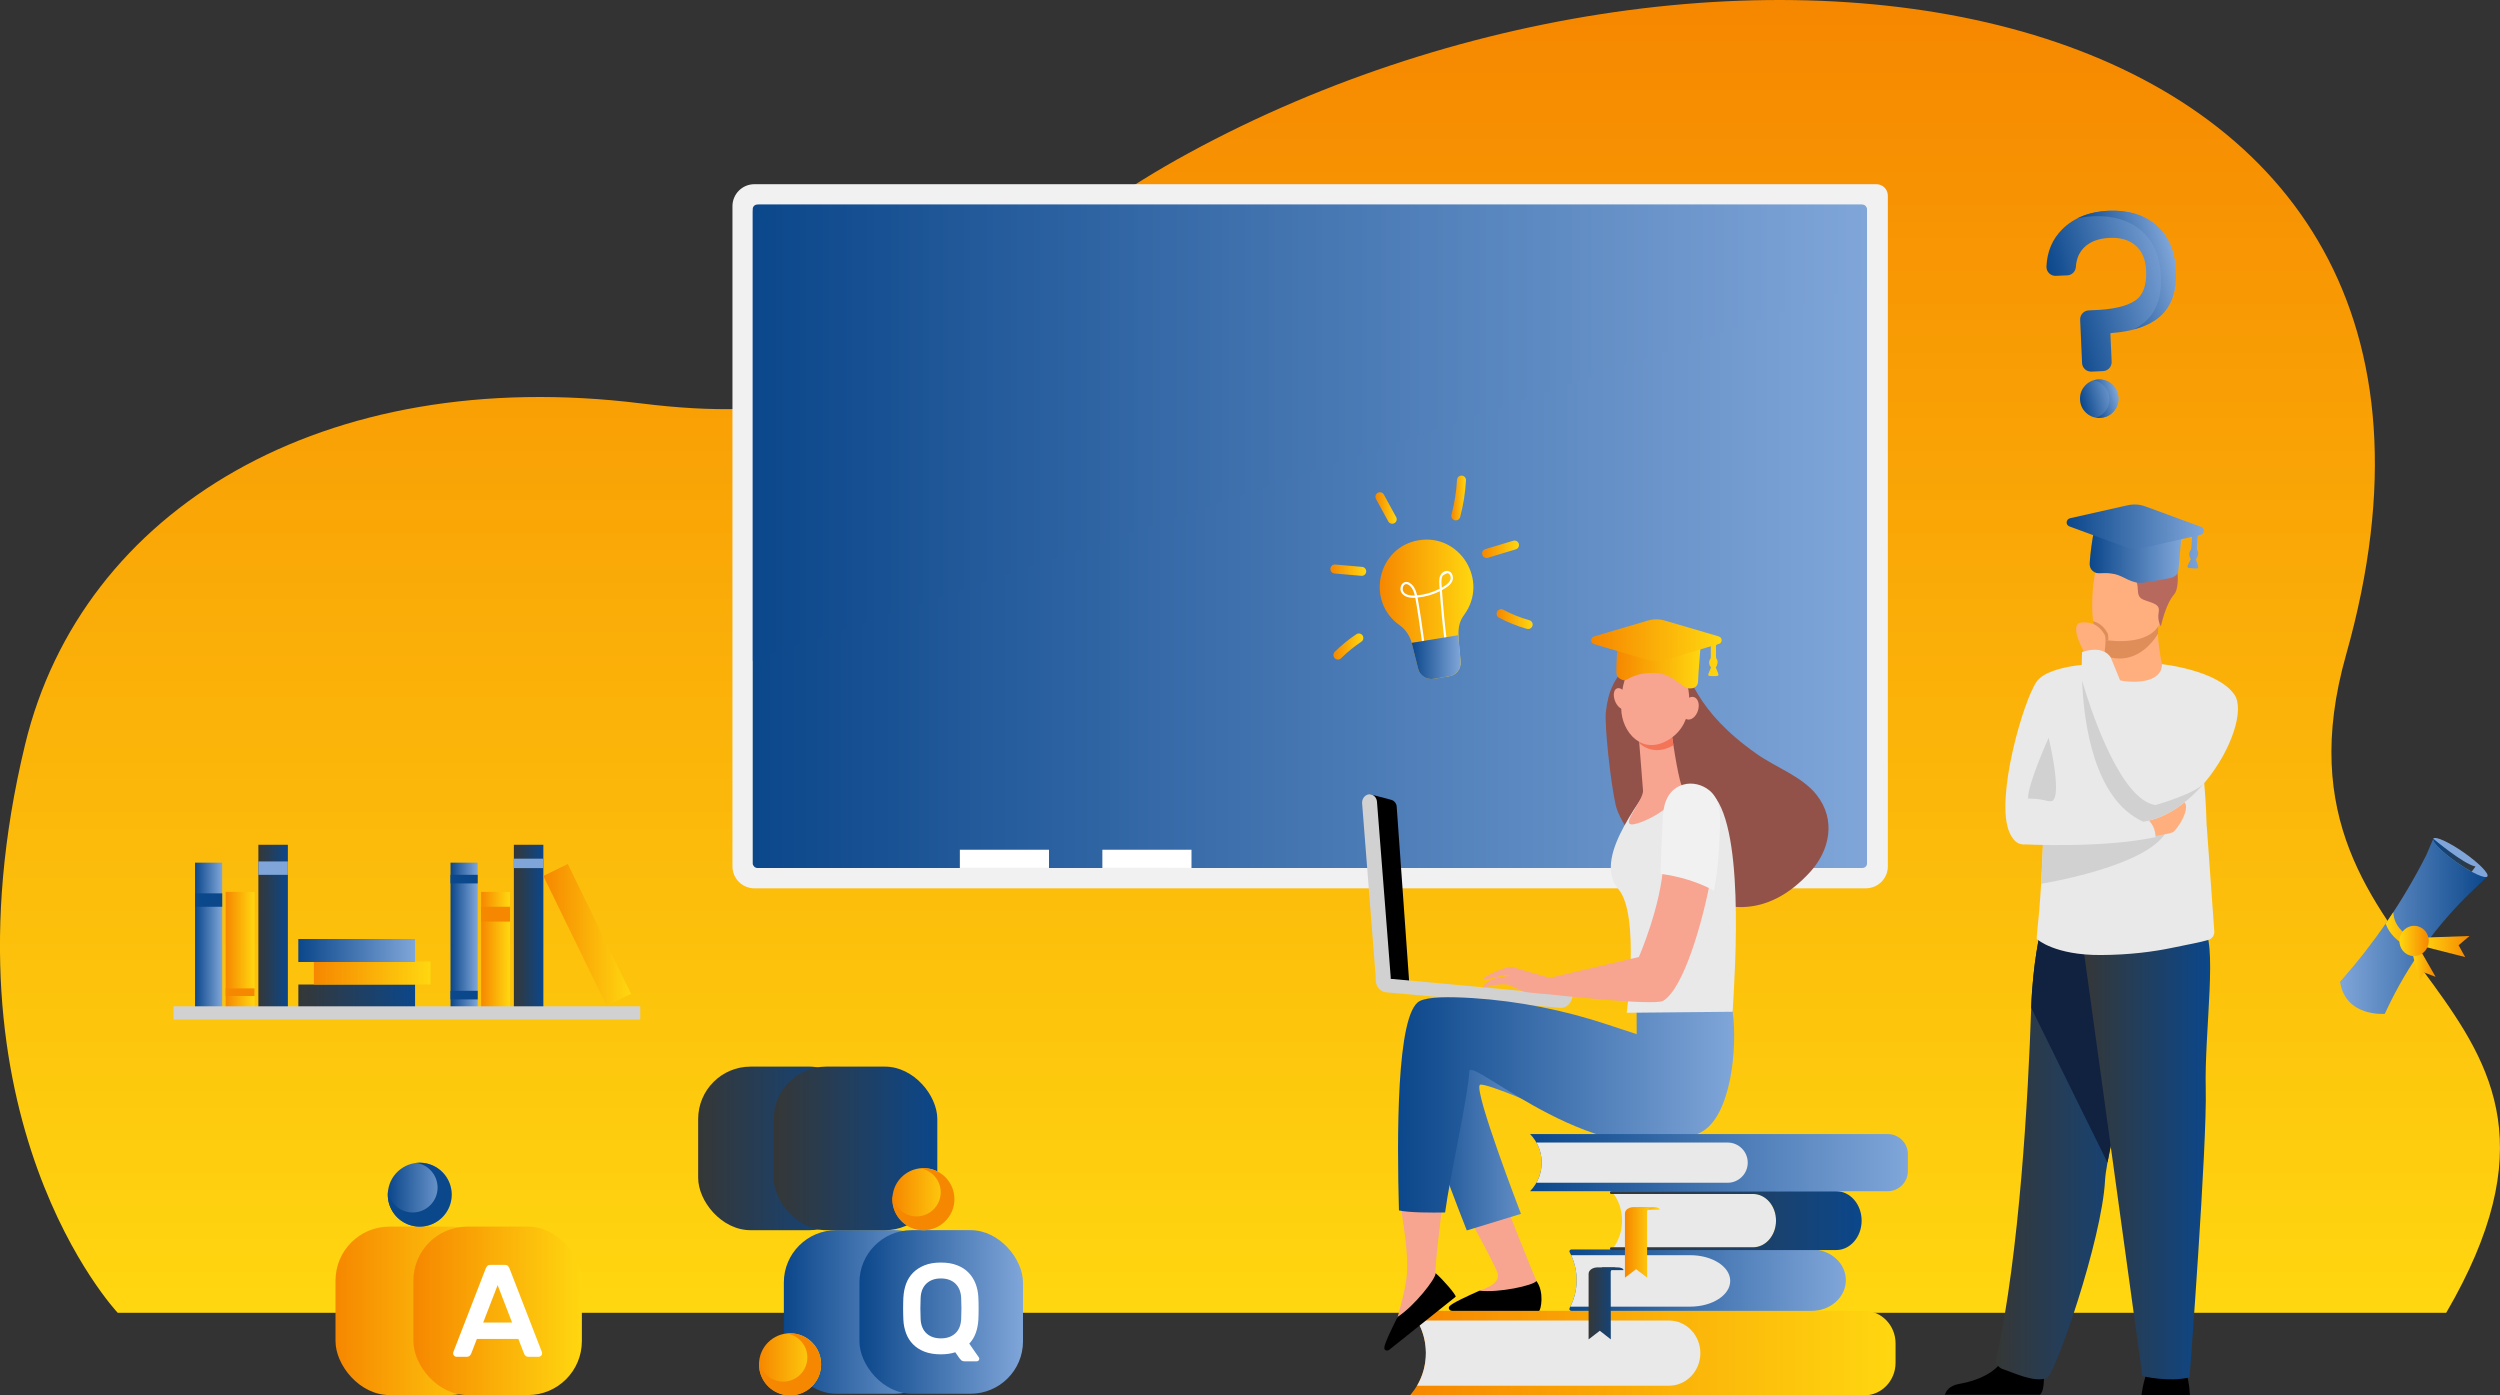 <?xml version="1.0" encoding="UTF-8"?> <svg xmlns="http://www.w3.org/2000/svg" xmlns:xlink="http://www.w3.org/1999/xlink" viewBox="0 0 761 424.75"><rect x="0" y="0" width="761" height="424.75" fill="#333333" stroke="none"/><defs><style>.cls-1{fill:url(#New_Gradient_Swatch_copy);}.cls-2{fill:url(#New_Gradient_Swatch-11);}.cls-3{fill:url(#New_Gradient_Swatch-10);}.cls-4{fill:url(#New_Gradient_Swatch);}.cls-5{fill:url(#linear-gradient);}.cls-6{fill:#f7a491;}.cls-7{fill:#f47458;}.cls-8{fill:#f68700;}.cls-9{fill:#e9e9e9;}.cls-10{fill:#ffaf7d;}.cls-11{fill:#fff;}.cls-12{fill:#f1f1f1;}.cls-13{fill:#80a6d9;}.cls-14{fill:#b8695e;}.cls-15{fill:#925249;}.cls-16{fill:#d1d1d1;}.cls-17{fill:#df8e5a;}.cls-18{fill:#112140;}.cls-19{fill:#0b478b;}.cls-20,.cls-21{mix-blend-mode:multiply;}.cls-22{fill:url(#New_Gradient_Swatch_copy_3);}.cls-23{fill:url(#New_Gradient_Swatch_copy-7);}.cls-24{fill:url(#New_Gradient_Swatch_copy-3);}.cls-25{fill:url(#New_Gradient_Swatch_copy-6);}.cls-26{fill:url(#New_Gradient_Swatch_copy-5);}.cls-27{fill:url(#New_Gradient_Swatch_copy-4);}.cls-28{fill:url(#New_Gradient_Swatch_copy-8);}.cls-29{fill:url(#New_Gradient_Swatch_copy-9);}.cls-30{fill:url(#New_Gradient_Swatch-5);}.cls-31{fill:url(#New_Gradient_Swatch-4);}.cls-32{fill:url(#New_Gradient_Swatch-7);}.cls-33{fill:url(#New_Gradient_Swatch-6);}.cls-34{fill:url(#New_Gradient_Swatch-8);}.cls-35{fill:url(#New_Gradient_Swatch-9);}.cls-36{fill:url(#New_Gradient_Swatch-3);}.cls-37{fill:url(#New_Gradient_Swatch-2);}.cls-38{fill:url(#New_Gradient_Swatch_copy_3-16);}.cls-39{fill:url(#New_Gradient_Swatch_copy_3-17);}.cls-40{fill:url(#New_Gradient_Swatch_copy_3-11);}.cls-41{fill:url(#New_Gradient_Swatch_copy_3-10);}.cls-42{fill:url(#New_Gradient_Swatch_copy_3-23);}.cls-43{fill:url(#New_Gradient_Swatch_copy_3-22);}.cls-44{fill:url(#New_Gradient_Swatch_copy_3-19);}.cls-45{fill:url(#New_Gradient_Swatch_copy_3-18);}.cls-46{fill:url(#New_Gradient_Swatch_copy_3-12);}.cls-47{fill:url(#New_Gradient_Swatch_copy_3-13);}.cls-48{fill:url(#New_Gradient_Swatch_copy_3-15);}.cls-49{fill:url(#New_Gradient_Swatch_copy_3-14);}.cls-50{fill:url(#New_Gradient_Swatch_copy_3-24);}.cls-51{fill:url(#New_Gradient_Swatch_copy_3-20);}.cls-52{fill:url(#New_Gradient_Swatch_copy_3-21);}.cls-53{fill:url(#New_Gradient_Swatch_copy-20);}.cls-54{fill:url(#New_Gradient_Swatch_copy-14);}.cls-55{fill:url(#New_Gradient_Swatch_copy-19);}.cls-56{fill:url(#New_Gradient_Swatch_copy-10);}.cls-57{fill:url(#New_Gradient_Swatch_copy-13);}.cls-58{fill:url(#New_Gradient_Swatch_copy-15);}.cls-59{fill:url(#New_Gradient_Swatch_copy-16);}.cls-60{fill:url(#New_Gradient_Swatch_copy-11);}.cls-61{fill:url(#New_Gradient_Swatch_copy-12);}.cls-62{fill:url(#New_Gradient_Swatch_copy-17);}.cls-63{fill:url(#New_Gradient_Swatch_copy-18);}.cls-21{fill:url(#New_Gradient_Swatch_copy-2);opacity:.5;}.cls-64{isolation:isolate;}.cls-65{fill:url(#New_Gradient_Swatch_copy_3-4);}.cls-66{fill:url(#New_Gradient_Swatch_copy_3-3);}.cls-67{fill:url(#New_Gradient_Swatch_copy_3-2);}.cls-68{fill:url(#New_Gradient_Swatch_copy_3-7);}.cls-69{fill:url(#New_Gradient_Swatch_copy_3-8);}.cls-70{fill:url(#New_Gradient_Swatch_copy_3-9);}.cls-71{fill:url(#New_Gradient_Swatch_copy_3-6);}.cls-72{fill:url(#New_Gradient_Swatch_copy_3-5);}</style><linearGradient id="linear-gradient" x1="380.5" y1="399.61" x2="380.5" y2="0" gradientUnits="userSpaceOnUse"><stop offset="0" stop-color="#ffd710"></stop><stop offset="1" stop-color="#f68700"></stop></linearGradient><linearGradient id="New_Gradient_Swatch" x1="607.64" y1="349.8" x2="656.13" y2="349.8" gradientUnits="userSpaceOnUse"><stop offset="0" stop-color="#353736"></stop><stop offset="1" stop-color="#0b478b"></stop></linearGradient><linearGradient id="New_Gradient_Swatch-2" x1="633.78" y1="350.68" x2="672.77" y2="350.68" xlink:href="#New_Gradient_Swatch"></linearGradient><linearGradient id="New_Gradient_Swatch_copy" x1="229.13" y1="163.24" x2="568.32" y2="163.24" gradientUnits="userSpaceOnUse"><stop offset="0" stop-color="#0b478b"></stop><stop offset="1" stop-color="#80a6d9"></stop></linearGradient><linearGradient id="New_Gradient_Swatch_copy-2" y1="131.71" y2="131.71" xlink:href="#New_Gradient_Swatch_copy"></linearGradient><linearGradient id="New_Gradient_Swatch_copy_3" x1="429.22" y1="411.88" x2="577.01" y2="411.88" gradientUnits="userSpaceOnUse"><stop offset="0" stop-color="#f68700"></stop><stop offset="1" stop-color="#ffd710"></stop></linearGradient><linearGradient id="New_Gradient_Swatch_copy-3" x1="477.7" y1="389.68" x2="561.87" y2="389.68" xlink:href="#New_Gradient_Swatch_copy"></linearGradient><linearGradient id="New_Gradient_Swatch-3" x1="487.61" y1="386.2" x2="494.17" y2="386.2" xlink:href="#New_Gradient_Swatch"></linearGradient><linearGradient id="New_Gradient_Swatch-4" x1="483.57" y1="396.75" x2="492.39" y2="396.75" xlink:href="#New_Gradient_Swatch"></linearGradient><linearGradient id="New_Gradient_Swatch-5" x1="490.06" y1="371.56" x2="566.67" y2="371.56" xlink:href="#New_Gradient_Swatch"></linearGradient><linearGradient id="New_Gradient_Swatch_copy_3-2" x1="498.66" y1="367.84" x2="505.22" y2="367.84" xlink:href="#New_Gradient_Swatch_copy_3"></linearGradient><linearGradient id="New_Gradient_Swatch_copy_3-3" x1="494.63" y1="378.18" x2="503.45" y2="378.18" xlink:href="#New_Gradient_Swatch_copy_3"></linearGradient><linearGradient id="New_Gradient_Swatch_copy-4" x1="430.03" y1="342.62" x2="474.38" y2="342.62" xlink:href="#New_Gradient_Swatch_copy"></linearGradient><linearGradient id="New_Gradient_Swatch_copy-5" x1="425.57" y1="336.33" x2="527.88" y2="336.33" xlink:href="#New_Gradient_Swatch_copy"></linearGradient><linearGradient id="New_Gradient_Swatch_copy-6" x1="465.75" y1="353.91" x2="580.76" y2="353.91" xlink:href="#New_Gradient_Swatch_copy"></linearGradient><linearGradient id="New_Gradient_Swatch_copy_3-4" x1="102.13" y1="399.02" x2="153.42" y2="399.02" xlink:href="#New_Gradient_Swatch_copy_3"></linearGradient><linearGradient id="New_Gradient_Swatch_copy_3-5" x1="125.84" y1="399.02" x2="177.12" y2="399.02" xlink:href="#New_Gradient_Swatch_copy_3"></linearGradient><linearGradient id="New_Gradient_Swatch_copy-7" x1="118.04" y1="363.65" x2="137.51" y2="363.65" gradientTransform="translate(451.26 154.07) rotate(76.42)" xlink:href="#New_Gradient_Swatch_copy"></linearGradient><linearGradient id="New_Gradient_Swatch_copy-8" x1="238.6" y1="399.35" x2="288.39" y2="399.35" xlink:href="#New_Gradient_Swatch_copy"></linearGradient><linearGradient id="New_Gradient_Swatch_copy-9" x1="261.61" y1="399.35" x2="311.4" y2="399.35" xlink:href="#New_Gradient_Swatch_copy"></linearGradient><linearGradient id="New_Gradient_Swatch-6" x1="212.52" y1="349.57" x2="262.31" y2="349.57" xlink:href="#New_Gradient_Swatch"></linearGradient><linearGradient id="New_Gradient_Swatch-7" x1="235.53" y1="349.57" x2="285.32" y2="349.57" xlink:href="#New_Gradient_Swatch"></linearGradient><linearGradient id="New_Gradient_Swatch_copy_3-6" x1="231.04" y1="415.3" x2="249.93" y2="415.3" xlink:href="#New_Gradient_Swatch_copy_3"></linearGradient><linearGradient id="New_Gradient_Swatch_copy_3-7" x1="271.63" y1="365.01" x2="290.52" y2="365.01" gradientTransform="translate(596.35 29.09) rotate(80.78)" xlink:href="#New_Gradient_Swatch_copy_3"></linearGradient><linearGradient id="New_Gradient_Swatch_copy-10" x1="636.09" y1="167.46" x2="664.14" y2="167.46" xlink:href="#New_Gradient_Swatch_copy"></linearGradient><linearGradient id="New_Gradient_Swatch_copy-11" x1="629.1" y1="163.31" x2="670.9" y2="163.31" xlink:href="#New_Gradient_Swatch_copy"></linearGradient><linearGradient id="New_Gradient_Swatch_copy_3-8" x1="492.01" y1="201.26" x2="517.7" y2="201.26" xlink:href="#New_Gradient_Swatch_copy_3"></linearGradient><linearGradient id="New_Gradient_Swatch_copy_3-9" x1="484.36" y1="197.16" x2="524.06" y2="197.16" xlink:href="#New_Gradient_Swatch_copy_3"></linearGradient><linearGradient id="New_Gradient_Swatch_copy_3-10" x1="419.99" y1="185.47" x2="448.49" y2="185.47" xlink:href="#New_Gradient_Swatch_copy_3"></linearGradient><linearGradient id="New_Gradient_Swatch_copy-12" x1="429.71" y1="200.01" x2="444.63" y2="200.01" xlink:href="#New_Gradient_Swatch_copy"></linearGradient><linearGradient id="New_Gradient_Swatch_copy_3-11" x1="418.67" y1="154.64" x2="425.16" y2="154.64" xlink:href="#New_Gradient_Swatch_copy_3"></linearGradient><linearGradient id="New_Gradient_Swatch_copy_3-12" x1="404.97" y1="173.56" x2="415.88" y2="173.56" xlink:href="#New_Gradient_Swatch_copy_3"></linearGradient><linearGradient id="New_Gradient_Swatch_copy_3-13" x1="405.89" y1="196.79" x2="414.99" y2="196.79" xlink:href="#New_Gradient_Swatch_copy_3"></linearGradient><linearGradient id="New_Gradient_Swatch_copy_3-14" x1="441.77" y1="151.58" x2="446.24" y2="151.58" xlink:href="#New_Gradient_Swatch_copy_3"></linearGradient><linearGradient id="New_Gradient_Swatch_copy_3-15" x1="451.15" y1="167.19" x2="462.39" y2="167.19" xlink:href="#New_Gradient_Swatch_copy_3"></linearGradient><linearGradient id="New_Gradient_Swatch_copy_3-16" x1="455.56" y1="188.46" x2="466.54" y2="188.46" xlink:href="#New_Gradient_Swatch_copy_3"></linearGradient><linearGradient id="New_Gradient_Swatch_copy_3-17" x1="68.69" y1="289.29" x2="77.47" y2="289.29" xlink:href="#New_Gradient_Swatch_copy_3"></linearGradient><linearGradient id="New_Gradient_Swatch-8" x1="90.81" y1="303.18" x2="126.34" y2="303.18" gradientTransform="translate(-194.61 411.76) rotate(-90)" xlink:href="#New_Gradient_Swatch"></linearGradient><linearGradient id="New_Gradient_Swatch_copy_3-18" x1="95.54" y1="296.16" x2="131.07" y2="296.16" gradientTransform="translate(-182.86 409.47) rotate(-90)" xlink:href="#New_Gradient_Swatch_copy_3"></linearGradient><linearGradient id="New_Gradient_Swatch_copy-13" x1="90.81" y1="289.32" x2="126.34" y2="289.32" gradientTransform="translate(-180.75 397.89) rotate(-90)" xlink:href="#New_Gradient_Swatch_copy"></linearGradient><linearGradient id="New_Gradient_Swatch-9" x1="78.65" y1="281.86" x2="87.63" y2="281.86" xlink:href="#New_Gradient_Swatch"></linearGradient><linearGradient id="New_Gradient_Swatch_copy-14" x1="59.37" y1="284.58" x2="67.65" y2="284.58" xlink:href="#New_Gradient_Swatch_copy"></linearGradient><linearGradient id="New_Gradient_Swatch_copy_3-19" x1="146.46" y1="289.29" x2="155.24" y2="289.29" xlink:href="#New_Gradient_Swatch_copy_3"></linearGradient><linearGradient id="New_Gradient_Swatch-10" x1="156.42" y1="281.86" x2="165.4" y2="281.86" xlink:href="#New_Gradient_Swatch"></linearGradient><linearGradient id="New_Gradient_Swatch_copy-15" x1="137.14" y1="284.58" x2="145.41" y2="284.58" xlink:href="#New_Gradient_Swatch_copy"></linearGradient><linearGradient id="New_Gradient_Swatch_copy_3-20" x1="165.4" y1="284.58" x2="192.09" y2="284.58" xlink:href="#New_Gradient_Swatch_copy_3"></linearGradient><linearGradient id="New_Gradient_Swatch_copy-16" x1="1535.83" y1="281.97" x2="1580.66" y2="281.97" gradientTransform="translate(2292.97) rotate(-180) scale(1 -1)" xlink:href="#New_Gradient_Swatch_copy"></linearGradient><linearGradient id="New_Gradient_Swatch-11" x1="1539.43" y1="260.32" x2="1552.33" y2="260.32" gradientTransform="translate(2292.97) rotate(-180) scale(1 -1)" xlink:href="#New_Gradient_Swatch"></linearGradient><linearGradient id="New_Gradient_Swatch_copy_3-21" x1="1554.41" y1="283.67" x2="1566.8" y2="283.67" gradientTransform="translate(2292.97) rotate(-180) scale(1 -1)" xlink:href="#New_Gradient_Swatch_copy_3"></linearGradient><linearGradient id="New_Gradient_Swatch_copy_3-22" x1="1541.24" y1="288.12" x2="1555.85" y2="288.12" gradientTransform="translate(2292.97) rotate(-180) scale(1 -1)" xlink:href="#New_Gradient_Swatch_copy_3"></linearGradient><linearGradient id="New_Gradient_Swatch_copy_3-23" x1="1551.56" y1="293.72" x2="1558.76" y2="293.72" gradientTransform="translate(2292.97) rotate(-180) scale(1 -1)" xlink:href="#New_Gradient_Swatch_copy_3"></linearGradient><linearGradient id="New_Gradient_Swatch_copy_3-24" x1="1553.65" y1="286.43" x2="1562.59" y2="286.43" gradientTransform="translate(2292.97) rotate(-180) scale(1 -1)" xlink:href="#New_Gradient_Swatch_copy_3"></linearGradient><linearGradient id="New_Gradient_Swatch_copy-17" x1="997.52" y1="82.42" x2="1009.26" y2="82.42" gradientTransform="translate(-351.47 301.74) rotate(-15.02)" xlink:href="#New_Gradient_Swatch_copy"></linearGradient><linearGradient id="New_Gradient_Swatch_copy-18" x1="1000.91" y1="82.42" x2="1009.26" y2="82.42" gradientTransform="translate(-351.47 301.74) rotate(-15.02)" xlink:href="#New_Gradient_Swatch_copy"></linearGradient><linearGradient id="New_Gradient_Swatch_copy-19" x1="998.18" y1="50.95" x2="1036.63" y2="50.95" gradientTransform="translate(-351.47 301.74) rotate(-15.02)" xlink:href="#New_Gradient_Swatch_copy"></linearGradient><linearGradient id="New_Gradient_Swatch_copy-20" x1="1011.13" y1="46.01" x2="1036.63" y2="46.01" gradientTransform="translate(-351.47 301.74) rotate(-15.02)" xlink:href="#New_Gradient_Swatch_copy"></linearGradient></defs><g class="cls-64"><g id="Layer_2"><g id="Layer_1-2"><path class="cls-5" d="m35.83,399.61s-55.74-59.01-28.19-172.98c17.33-71.69,90.89-115.85,187.69-103.81,89.62,11.14,88.11-33.57,166.53-76.24,167.72-91.27,410.34-52.51,352.27,152.79-28.1,99.35,88.39,100.94,30.49,200.25H35.83Z"></path><path d="m651.86,424.62s.62-4.8,2.04-7.65c1.43-2.85,10.51-1.04,10.51-1.04,0,0,1.82,1.56,2.21,8.82l-14.76-.13Z"></path><path d="m620.92,424.55c2.13-1.3.92-11.02.92-11.02,0,0-9.94-7.95-11.31-1.86-1.37,6.09-9.45,8.82-14.04,9.57-3.17.52-4.16,2.27-4.46,3.31h28.89Z"></path><path class="cls-4" d="m641.51,353.89c-.4,2.23-.66,4.06-.73,5.37-.92,18.03-15.18,59.25-17.72,60.21-3.94,1.49-10.16-1.68-13.4-2.71-1.35-.43-2.26-1.79-1.96-3.17,7.06-32.44,9.65-79.16,10.6-106.82.48-13.93,2.87-23.56,2.87-23.56,0,0,34.76-9.27,34.96,2.46.18,10.38-11.51,51.09-14.61,68.22Z"></path><path class="cls-18" d="m641.51,353.89l-23.22-47.12c.48-13.93,2.87-23.56,2.87-23.56,0,0,34.76-9.27,34.96,2.46.18,10.38-11.51,51.09-14.61,68.22Z"></path><path class="cls-37" d="m633.78,285.71l18.37,133.17s8.07,1.95,14.35.39c0,0,5.38-70.83,4.93-87.95-.45-17.12,3.86-45.82-.98-48.98-4.84-3.16-36.67,3.37-36.67,3.37Z"></path><path class="cls-9" d="m671.74,251.52l2.29,31.97c.09,1.2-.68,2.3-1.84,2.63-2.56.74-5.52,1.26-11.22,2.44-5.35,1.11-12.56,2.1-21.4,2.15-14.07.09-19.4-4.76-19.4-4.76-.61.01.32-2.93,1.15-16.94.28-4.74.56-10.76.75-18.36.18-6.84.3-14.96.31-24.6.01-11.59,17.96-24.07,18.29-24.07h0c0,1.68,2.63,4.76,6.68,5.02,4.81.31,10.71-2.08,10.71-4.85,0-.03,8.7,13.91,11.78,28.76.39,1.88.7,3.87.94,5.96,0,.03,0,.06.01.1.04.38.09.77.13,1.15,0,.07.01.14.02.2.04.35.07.71.1,1.06,0,.1.02.21.03.31.03.33.06.65.08.98,0,.03,0,.06,0,.09.02.25.04.49.06.74.01.17.03.35.04.53.02.29.04.58.06.87,0,.15.02.29.03.44.02.28.03.56.05.84,0,.12.02.25.02.37.02.4.04.81.07,1.22,0,.03,0,.07,0,.1.02.39.04.79.06,1.19,0,.1,0,.2.01.3.02.38.04.75.05,1.14,0,.06,0,.11,0,.17.04.93.07,1.87.11,2.83,0,.02,0,.05,0,.07v-.07Z"></path><path class="cls-9" d="m640.67,201.99s-16.69-.14-20.71,5.49c-4.02,5.63-12.82,35.94-8.23,46.02,4.6,10.08,13.19-4.17,17.97-10.35,4.77-6.18,10.97-41.16,10.97-41.16Z"></path><path class="cls-10" d="m640.5,199.44v1.73s-.46,5.4,6.18,6.18c6.64.79,11.57-1.03,11.39-5.19-.6-3.22-1.14-6.52-1.19-9.18-.02-.99.05-2.04.24-3.23l-12.87-.26-3.79.62.05,9.33Z"></path><path class="cls-17" d="m640.45,190.11l.05,9.33c1.37.64,2.91,1.02,4.64,1.02,5.92,0,9.74-4.34,11.74-7.49-.02-.99.05-2.04.24-3.23l-12.87-.26-3.79.62Z"></path><path class="cls-10" d="m658.11,187.67c-1.49,8.04-11.87,7.78-16.35,7.27-1.26-.14-2.06-.3-2.06-.3-1.42-.38-2.22-2.62-2.58-5.56-.73-5.81.19-14.33,1.17-16.51,1.48-3.28,4.26-6.83,14.7-4.27,10.45,2.56,7.03,9.07,5.11,19.37Z"></path><path class="cls-16" d="m623.61,224.57s-6.45,14.25-6.27,18.53c0,0,3.2-.11,6.27.81,5.05,1.5,0-19.33,0-19.33Z"></path><path class="cls-14" d="m637.78,165.33s1.9-.77,7.33-3.13c4.4-1.91,9.95.19,11.76,1.14-.05-.29-.16-.69-.44-1.08,0,0,.81.57.93,1.38.08.06.12.1.1.12,0,0,.92-.17,1.51.1,0,0-.41-.06-.56.21-.02.03-.04.05-.07.07,4.64,3.29,5.68,14.28,3.47,16.79-2.66,3.02-4.03,9.72-4.03,9.72,0,0-1.16-1.61-.68-4.27.48-2.66-1.81-2.66-4.71-3.87-2.9-1.21-.48-4.59-3.02-6.65-2.54-2.05-11.84-.85-11.72-2.42-2.86-1.33.14-7.76.14-8.11Z"></path><path class="cls-16" d="m660.21,251.27c-2.73,10.94-32.19,16.6-38.89,17.75.28-4.74.56-10.76.75-18.36l38.14.61Z"></path><path class="cls-10" d="m653.74,254.83c.28,0,6.55-.94,7.67-1.5,1.12-.56,6.26-7.86,2.9-9.73-3.36-1.87-12.39,5.61-12.39,5.61l1.82,5.61Z"></path><path class="cls-9" d="m615.6,257s24.25,1.32,40.52-2.17c0,0,.41-4.7-4.7-6.79,0,0-25.36-5.38-31.46-3.88-6.09,1.5-4.36,12.84-4.36,12.84Z"></path><path class="cls-9" d="m671.29,237.97c-5.03,6.07-11.61,11.02-18.86,12.18h0c-.06-.09-2.2-3.34-1.79-8.1.19-2.2.91-4.74,2.64-7.43.53-.83,1.01-1.8,1.43-2.87,3.96-10.11,3.37-29.58,3.37-29.58,0,0,16.82,1.76,22.06,9.25,3.21,4.59-.88,16.97-8.84,26.56Z"></path><path class="cls-17" d="m641.76,194.94c-1.26-.14-2.06-.3-2.06-.3-1.42-.38-2.22-2.62-2.58-5.56,2.67.66,3.89,2.72,4.4,3.6.23.39.28,1.28.24,2.26Z"></path><path class="cls-10" d="m634.98,199.49s-5.81-9.58-1.29-10c4.52-.42,6.33,2.64,6.98,3.76.65,1.12-.17,6.19-.17,6.19l-5.52.05Z"></path><path class="cls-9" d="m657.12,241.73c-.18,1.21-.54,2.33-.99,3.33-1.42,3.15-3.7,5.09-3.7,5.09h0c-15.09-6.81-18.14-30.19-18.65-43.04-.21-5.16,0-8.63,0-8.63,6.81-2.25,8.72,1.66,8.72,1.66,0,0,8.04,19.11,12.2,31.6,1.59,4.78,2.62,8.59,2.42,9.99Z"></path><path class="cls-16" d="m671.29,237.97c-5.03,6.07-11.61,11.02-18.86,12.18h0c-15.09-6.81-18.14-30.19-18.65-43.04,0,0,7.14,25.89,16.85,34.94,1.76,1.64,3.6,2.72,5.5,3.01,0,0,12.25-3.46,14.82-6.72.18-.23.3-.35.34-.37Z"></path><path class="cls-12" d="m567.97,270.41H229.65c-3.7,0-6.69-3-6.69-6.69V62.76c0-3.7,3-6.69,6.69-6.69h341.52c1.93,0,3.49,1.56,3.49,3.49v204.15c0,3.7-3,6.69-6.69,6.69Z"></path><rect class="cls-1" x="229.13" y="62.27" width="339.19" height="201.94" rx="1.37" ry="1.37"></rect><path class="cls-21" d="m568.32,86.31v-21.71c0-1.29-.87-2.33-1.94-2.33H231.07c-1.07,0-1.94,1.05-1.94,2.33v136.54l339.19-114.83Z"></path><rect class="cls-11" x="292.18" y="258.66" width="27.13" height="5.55"></rect><rect class="cls-11" x="335.56" y="258.66" width="27.13" height="5.55"></rect><path class="cls-22" d="m429.22,424.75h138.23c5.28,0,9.56-4.44,9.56-9.92v-5.9c0-5.48-4.28-9.92-9.56-9.92h-138.23c6.32,7.17,6.43,18.12.25,25.43l-.25.3Z"></path><path class="cls-9" d="m431.36,401.97h76.67c5.28,0,9.56,4.44,9.56,9.92h0c0,5.48-4.28,9.92-9.56,9.92h-76.67c3.58-6.08,3.58-13.76,0-19.83Z"></path><path class="cls-24" d="m477.79,381.15c-.2-.38.1-.81.57-.81h73.14c5.73,0,10.38,4.18,10.38,9.34h0c0,5.16-4.65,9.34-10.38,9.34h-73.16c-.47,0-.77-.44-.57-.82h0c2.9-5.4,2.89-11.68.02-17.05Z"></path><path class="cls-9" d="m478.25,382.08h36.25c6.73,0,12.18,3.5,12.18,7.83,0,4.32-5.45,7.83-12.18,7.83h-36.49c2.49-4.98,2.56-10.65.24-15.66Z"></path><path class="cls-36" d="m487.61,385.79h4.72c1.02,0,1.84.34,1.84.76v.07h-6.56v-.83Z"></path><path class="cls-31" d="m483.58,387.7c0-1.05,1.23-1.91,2.75-1.91h6.06c-1.15,0-2.09.65-2.09,1.45l.03,20.47-3.35-2.63-3.41,2.63v-20.01Z"></path><path class="cls-9" d="m491.23,379.67h42.56c3.77,0,6.83-3.63,6.83-8.11h0c0-4.48-3.06-8.11-6.83-8.11h-42.56c3.25,4.5,3.38,11.09.3,15.76l-.3.46Z"></path><path class="cls-30" d="m540.62,371.56h0c0-4.48-3.13-8.11-6.99-8.11h-43.2c-.2,0-.36-.19-.36-.42h0c0-.23.16-.42.36-.42h68.53c4.26,0,7.72,4.01,7.72,8.95h0c0,4.94-3.46,8.95-7.72,8.95h-68.53c-.2,0-.36-.19-.36-.42h0c0-.23.16-.42.36-.42h43.2c3.86,0,6.99-3.63,6.99-8.11Z"></path><path class="cls-67" d="m498.66,367.43h4.72c1.02,0,1.84.33,1.84.75v.07h-6.56v-.81Z"></path><path class="cls-66" d="m494.64,369.3c0-1.03,1.23-1.87,2.75-1.87h6.06c-1.15,0-2.09.64-2.09,1.42l.03,20.07-3.35-2.58-3.41,2.58v-19.62Z"></path><path d="m423.43,243.45l-6.28-1.65,4.26,56.79,7.54.25-3.8-53.33c-.07-.98-.76-1.81-1.71-2.06Z"></path><path class="cls-16" d="m420.84,300.21c.14.01.28.01.43,0,1.25-.15,2.17-1.39,2.06-2.77l-4.18-53.4c-.11-1.38-1.21-2.39-2.46-2.24-1.25.15-2.17,1.39-2.06,2.77l4.18,53.4c.1,1.22.96,2.15,2.03,2.24Z"></path><path class="cls-16" d="m478.66,303.05s0,.08,0,.12h0c-.2,2.17-1.88,3.8-3.76,3.63l-53.06-4.75c-1.88-.17-3.24-2.07-3.05-4.24,0-.09.02-.18.03-.27l59.84,5.51Z"></path><path class="cls-6" d="m441.71,360.41c3.47,1.93,14.09-1.45,14.09-1.76.15,2.9,11.89,31.31,11.89,31.31v8.74s-24.2,1.15-23.85-.98c.35-2.14,1.65-.75,6.47-4.78.43-.36,7.2-1.93,5.37-5.94-3.69-8.08-11.53-21.54-13.98-26.58Z"></path><path d="m468.49,399.02h-26.48c-.96-.09-1.18-.87-.84-1.34.7-.97,5.77-3.27,9.18-4.79,5.94.69,16.39-1.59,17.34-2.95,2.51,3.37,1.33,8.97.8,9.08Z"></path><path class="cls-27" d="m474.29,340.02c.36-1.07-22.8-10.9-23.83-9.78-1.83,1.99,12.53,39.26,12.53,39.26l-16.5,5.04s-17.15-43.07-16.44-50.94c.72-7.88,9.31-16.83,27.93-11.1,18.62,5.73,16.31,27.52,16.31,27.52Z"></path><path class="cls-6" d="m426.35,365.31c3.91-.71,8.97-.91,13.03-.98-.48,3.61-2.8,22.13-2.37,23.27,1.72,4.61,5.53,6.77,5.53,6.77,0,0-17.98,16.22-19.07,14.35-1.09-1.87.8-1.62,1.98-7.8.1-.55,2.7-9.18,2.86-13.83.31-8.88-1.83-16.83-1.96-21.76Z"></path><path class="cls-26" d="m432.12,304.74c2.51-1.34,9.02-1.38,16.18-.92,13.96.9,27.74,3.65,41.02,8.05l8.89,2.94-.03-9.11s28.27-4.73,29.25,2.28c1.48,10.55-.36,31.97-9.78,36.75-29.25,14.85-70.25-23.66-70.4-18.62-.2,6.77-5.9,31.94-7.36,42.97-4.06.07-11.02.07-14.05-.63-.59-21.59-.86-59.9,6.28-63.71Z"></path><path d="m443.09,394.74l-20.21,16.14c-.8.53-1.47.07-1.5-.51-.08-1.19,2.39-6.18,4.06-9.52,5.04-3.23,11.68-11.65,11.56-13.3,2.13,1.8,6.44,6.77,6.09,7.19Z"></path><path class="cls-15" d="m488.83,216.68c.68-6.21,2.53-10.58,7.67-15.13,4.16-3.68,10.95-9.13,13.56-4.19,4.15,7.86,5.8,18.87,24.71,32.15,5.88,4.13,13.74,6.83,18.16,12.39,6.19,7.78,3.85,17.13-1.79,23.38-27,29.89-57.15-10.48-59.32-20.16-1.61-7.21-3.44-24.44-3-28.43Z"></path><path class="cls-9" d="m494.32,251.58c2.21-4.07,4.48-7.29,4.48-7.29,2.29-4.07,8.2-6.12,8.2-6.12,0,0,1.98.04,4.25.15.14.38.28.65.43.75.85.64,5.74-.19,8.9,1.96,10.59,9.07,7.66,53.06,6.83,66.95l-32.24.31s4.06-29.89-2.49-37.57c-4.56-5.35-1.63-13.1,1.65-19.13Z"></path><path class="cls-6" d="m508.85,223.28s1.77,12.66,3.01,15.73c1.24,3.08-6.81,9.65-13.5,11.65-6.69,2,2.05-6.79,1.77-10.08-.28-3.29-1.49-18.86-1.49-18.86l10.21,1.55Z"></path><path class="cls-7" d="m498.97,226.19c-.2-2.58-.34-4.46-.34-4.46l10.21,1.55s.26,1.49.54,3.59c-4.14,2.4-7.86,1.64-10.42-.68Z"></path><path class="cls-6" d="m505.65,200.16s4.03.91,6.51,4.7c2.49,3.79,4.19,14.96-4,20.18-8.19,5.21-14.56-2.16-14.66-9.35-.11-7.19,1.44-16.79,12.14-15.52Z"></path><path class="cls-6" d="m491.63,213.43c.7,1.74,2.08,2.81,3.1,2.41,1.01-.41,1.26-2.14.57-3.88-.7-1.74-2.08-2.81-3.1-2.41-1.01.41-1.26,2.14-.57,3.88Z"></path><path class="cls-6" d="m512.29,214.86c-.59,1.87-.05,3.71,1.21,4.11,1.26.4,2.77-.79,3.36-2.66.59-1.87.05-3.71-1.21-4.11-1.26-.4-2.77.79-3.36,2.66Z"></path><path class="cls-6" d="m454.62,297.98c1.93-.7,4.81-.79,4.77-1.04-.19-1.03-8.74,2.28-7.59.77.64-.84,7.04-3.81,8.59-3.32,1.51.48,11.41,3.26,11.41,3.26l27.07-6.34s6.83-15.53,7.5-28.86c5.65.76,9.49,2.16,14.4,4.88-2.37,12.76-8.12,33.43-14.48,37.31-2.68,1.63-34.62-1.95-34.62-1.95,0,0-7.04-.5-8.19-.94-.87-.34-3.12-1.6-4.34-1.95-2.78-.79-7.73,1.19-7.74.64-.01-.4,1.24-1.74,3.22-2.46Z"></path><path class="cls-12" d="m506.21,248.18c.26-4.1,1.81-8.07,6.18-9.34,2.71-.79,5.74-.03,7.91,1.73,2.57,2.1,3.29,5.47,3.28,8.66-.03,7.25-.52,14.76-1.84,21.89-4.91-2.72-10.64-4.36-16.29-5.13,0-.04.42-12.39.76-17.82Z"></path><path class="cls-25" d="m465.75,345.21h108.89c3.38,0,6.12,2.74,6.12,6.12v5.15c0,3.38-2.74,6.12-6.12,6.12h-108.89s.06-.06.06-.06c4.66-4.85,4.63-12.52-.06-17.34Z"></path><path class="cls-9" d="m467.68,347.79h58.21c3.38,0,6.12,2.74,6.12,6.12h0c0,3.38-2.74,6.12-6.12,6.12h-58.21c2.14-3.79,2.14-8.46,0-12.25Z"></path><rect class="cls-65" x="102.13" y="373.38" width="51.28" height="51.28" rx="16.43" ry="16.43"></rect><rect class="cls-72" x="125.84" y="373.38" width="51.28" height="51.28" rx="16.43" ry="16.43"></rect><path class="cls-11" d="m153.68,385.03c.43,0,.75.11.96.34.21.23.4.57.56,1.02l9.79,25.27c.03.08.04.17.04.28,0,.29-.11.55-.32.76-.21.21-.47.32-.76.32h-2.88c-.53,0-.91-.11-1.12-.34-.21-.23-.36-.45-.44-.66l-1.72-4.44h-12.63l-1.72,4.44c-.08.21-.23.43-.44.66-.21.23-.59.34-1.12.34h-2.88c-.29,0-.55-.11-.76-.32-.21-.21-.32-.47-.32-.76,0-.11.01-.2.04-.28l9.79-25.27c.16-.45.35-.79.56-1.02.21-.23.53-.34.96-.34h4.4Zm2.2,17.55l-4.4-11.39-4.4,11.39h8.8Z"></path><circle class="cls-23" cx="127.77" cy="363.65" r="9.73" transform="translate(-255.71 402.48) rotate(-76.42)"></circle><path class="cls-19" d="m127.77,353.92c-.39,0-.77.03-1.14.07,3.71.49,6.57,3.67,6.57,7.51,0,4.19-3.39,7.58-7.58,7.58-3.84,0-7.01-2.86-7.51-6.57-.04.38-.07.76-.07,1.14,0,5.37,4.36,9.73,9.73,9.73s9.73-4.36,9.73-9.73-4.36-9.73-9.73-9.73Z"></path><rect class="cls-28" x="238.6" y="374.46" width="49.79" height="49.79" rx="15.95" ry="15.95"></rect><rect class="cls-29" x="261.61" y="374.46" width="49.79" height="49.79" rx="15.95" ry="15.95"></rect><rect class="cls-33" x="212.52" y="324.68" width="49.79" height="49.79" rx="15.95" ry="15.95"></rect><rect class="cls-32" x="235.53" y="324.68" width="49.79" height="49.79" rx="15.95" ry="15.95"></rect><path class="cls-11" d="m275,394.83c.08-1.45.36-2.81.83-4.09.48-1.28,1.18-2.39,2.12-3.34.93-.94,2.1-1.69,3.49-2.25,1.4-.56,3.05-.83,4.97-.83s3.53.27,4.93.82c1.4.54,2.56,1.29,3.49,2.25.93.96,1.64,2.07,2.13,3.34.49,1.27.78,2.64.85,4.11.03.49.04,1.04.06,1.63.01.6.02,1.21.02,1.84s0,1.25-.02,1.84c-.01.6-.03,1.14-.06,1.63-.08,1.4-.34,2.72-.78,3.96-.44,1.24-1.1,2.33-1.98,3.26l2.91,4.19c.08.13.12.25.12.35.03.26-.05.47-.21.62-.17.16-.37.23-.6.23h-3.69c-.47-.03-.81-.16-1.03-.39-.22-.23-.39-.43-.52-.58l-1.24-1.79c-.65.21-1.33.36-2.06.47-.72.1-1.5.16-2.33.16-1.92,0-3.57-.27-4.97-.81-1.4-.54-2.56-1.29-3.49-2.23-.93-.94-1.64-2.06-2.12-3.34-.48-1.28-.76-2.65-.83-4.09-.03-.49-.05-1.03-.06-1.63-.01-.6-.02-1.21-.02-1.84s0-1.25.02-1.84c.01-.6.03-1.14.06-1.63Zm17.58.19c-.1-1.86-.71-3.3-1.8-4.33-1.1-1.02-2.56-1.53-4.37-1.53s-3.27.51-4.37,1.53c-1.1,1.02-1.7,2.46-1.8,4.33-.05.98-.08,2.08-.08,3.28s.03,2.3.08,3.28c.1,1.86.7,3.3,1.8,4.31,1.1,1.01,2.55,1.51,4.37,1.51s3.27-.5,4.37-1.51c1.1-1.01,1.7-2.45,1.8-4.31.05-.98.08-2.08.08-3.28s-.03-2.3-.08-3.28Z"></path><circle class="cls-71" cx="240.49" cy="415.3" r="9.45"></circle><path class="cls-8" d="m240.49,405.85c-.38,0-.75.02-1.11.07,3.6.48,6.38,3.56,6.38,7.29,0,4.06-3.29,7.36-7.36,7.36-3.73,0-6.81-2.78-7.29-6.38-.04.36-.07.73-.07,1.11,0,5.22,4.23,9.45,9.45,9.45s9.45-4.23,9.45-9.45-4.23-9.45-9.45-9.45Z"></path><circle class="cls-68" cx="281.08" cy="365.01" r="9.45" transform="translate(-124.24 583.99) rotate(-80.78)"></circle><path class="cls-8" d="m281.08,355.56c-.38,0-.75.02-1.11.07,3.6.48,6.38,3.56,6.38,7.29,0,4.06-3.29,7.36-7.36,7.36-3.73,0-6.81-2.78-7.29-6.38-.04.36-.07.73-.07,1.11,0,5.22,4.23,9.45,9.45,9.45s9.45-4.23,9.45-9.45-4.23-9.45-9.45-9.45Z"></path><path class="cls-56" d="m638.23,157.49c1.78.61,5.45,3.29,9.4,4.68,2.31.81,3.56-.05,5.95-.6,11.33-2.58,9.18.69,10.56.45-.06.98-.87,9.38-.98,11.06-.1,1.55-.9,2.51-2.43,2.83-2.36.49-5.82,1.14-8.2,1.45-3.7.49-5.93-2.01-8.95-2.64-2.66-.56-4.15-.02-5.5-.31-1.4-.53-2.08-1.57-1.98-3.06.45-6.94,2.05-13.21,2.13-13.87Z"></path><path class="cls-60" d="m668.42,170.25c.8,2.38,1.15,2.79,0,2.8-.69,0-1.38-.07-2.07-.16-.48-.06-.6-.34-.39-.79.31-.66.63-1.31.95-1.95-.69-.8-.67-2.03.02-2.84.14-.17.09.1.35-3.92-5.22,1.18-8.9,2.03-15.26,3.46-1.7.38-3.38.27-5.02-.33-5.66-2.08-11.33-4.17-16.99-6.25-.77-.28-1.1-.98-.83-1.71.21-.56.67-.75,1.21-.87,1.45-.32,15.71-3.52,17.15-3.86,1.9-.44,3.75-.33,5.58.35,5.56,2.05,11.13,4.08,16.7,6.12.76.28,1.08.67,1.07,1.29-.01.68-.4,1.14-1.21,1.25-.58.08-.76.33-.77.89-.03,2.56-.44,3.27.06,4.03.39.58.02,1.96-.56,2.48Z"></path><path class="cls-69" d="m492.91,192.95c1.72.46,5.36,2.77,9.19,3.84,2.24.63,3.37-.27,5.59-.93,10.55-3.14,8.73.08,10.02-.24,0,.93-.82,10.14-.82,11.74,0,1.47-1.01,2.24-2.54,2.2-2.35.05-4.78-4.34-10.32-4.71-7.11-.24-8.53,2.53-9.9,2.2-1.36-.41-2.11-1.15-2.11-2.56,0-6.59.86-10.91.9-11.54Z"></path><path class="cls-70" d="m522.25,203.14c.9,2.2,1.26,2.57.18,2.65-.65.05-1.31.02-1.96-.02-.46-.03-.59-.28-.41-.72.25-.64.52-1.27.78-1.9-.7-.72-.76-1.87-.16-2.69.12-.17.09.09.09-3.73-4.86,1.44-8.29,2.47-14.22,4.23-1.59.47-3.18.47-4.77,0-5.49-1.62-10.97-3.24-16.46-4.86-.74-.22-1.1-.86-.9-1.56.16-.54.59-.75,1.09-.89,1.36-.4,14.64-4.31,15.98-4.72,1.77-.53,3.52-.54,5.3-.02,5.39,1.59,10.79,3.17,16.18,4.75.74.22,1.07.57,1.1,1.16.03.65-.31,1.11-1.07,1.26-.55.11-.7.36-.67.89.13,2.43-.21,3.12.31,3.81.4.53.14,1.85-.38,2.38Z"></path><path class="cls-41" d="m431.89,164.44c-12.54,2.06-16.27,18.53-5.84,25.89,1.87,1.32,3.17,3.31,3.72,5.54l1.9,7.66c.52,2.11,2.58,3.46,4.72,3.11l4.75-.78c2.15-.35,3.66-2.29,3.48-4.46-.66-7.91-1.47-10.77,1.1-14.3,7.52-10.31-1.28-24.72-13.83-22.65Z"></path><path class="cls-11" d="m433.17,197.91c-.82-6.77-1.96-13.92-2.35-15.95-7.19.4-4.46-7.18-1.14-4.1.95.88,1.39,2.07,1.69,3.37,2.39-.21,4.72-.9,6.85-2-.11-1.67-.28-2.94.19-4,.7-1.61,2.75-2.05,3.58-.48.31.59.37,1.35.14,1.97-.48,1.34-1.93,2.22-3.2,2.91.38,5.38.9,10.81,1.56,16.15l-.68.08c-.65-5.26-1.17-10.59-1.54-15.89-2.11,1.05-4.41,1.71-6.76,1.93.49,2.59,1.58,9.56,2.35,15.92l-.68.08Zm-5.77-17.55c.64.69,1.71.99,3.27.92-.27-1.15-.67-2.19-1.46-2.92-1.78-1.66-2.88.85-1.81,2Zm11.63-4.86c-.39.9-.24,2.05-.15,3.37,1.03-.58,2.22-1.32,2.61-2.39.27-.75-.03-1.81-.8-2.01-.08-.02-1.38.39-1.66,1.02Z"></path><path class="cls-61" d="m429.71,195.68c.02.06.04.13.06.19l1.9,7.66c.52,2.11,2.58,3.46,4.72,3.11l4.75-.78c2.15-.35,3.66-2.29,3.48-4.46-.29-3.52-.62-6.04-.66-8.06l-14.25,2.34Z"></path><path class="cls-40" d="m422.59,158.72l-3.75-6.85c-.36-.66-.12-1.49.54-1.86.66-.36,1.49-.12,1.86.54l3.75,6.85c.36.66.12,1.49-.54,1.86-.67.36-1.5.12-1.86-.54Z"></path><path class="cls-46" d="m414.39,175.28l-8.18-.71c-.75-.07-1.31-.73-1.24-1.48.07-.75.73-1.31,1.48-1.24l8.18.71c.75.07,1.31.73,1.24,1.48-.07.75-.73,1.31-1.48,1.24Z"></path><path class="cls-47" d="m406.29,200.35c-.53-.54-.53-1.4.01-1.93,2.01-1.99,4.22-3.79,6.57-5.36.63-.42,1.48-.25,1.9.38.42.63.25,1.48-.38,1.9-2.2,1.47-4.28,3.17-6.17,5.03-.53.53-1.4.53-1.93-.01Z"></path><path class="cls-49" d="m442.79,158.35c-.73-.2-1.16-.95-.97-1.67.93-3.47,1.49-7.04,1.69-10.62.04-.75.68-1.33,1.44-1.29.75.04,1.33.68,1.29,1.44-.2,3.77-.8,7.53-1.77,11.18-.2.73-.95,1.16-1.67.97Z"></path><path class="cls-48" d="m451.21,168.86c-.22-.72.19-1.49.91-1.7l8.5-2.56c.72-.22,1.49.19,1.7.92.22.72-.19,1.49-.91,1.7l-8.5,2.56c-.72.22-1.49-.19-1.7-.92Z"></path><path class="cls-38" d="m465.17,191.48c-.12,0-.25-.02-.37-.05-2.94-.83-5.81-1.98-8.51-3.41-.67-.35-.92-1.18-.57-1.85.35-.67,1.18-.92,1.85-.57,2.53,1.34,5.21,2.42,7.97,3.19.73.2,1.15.96.95,1.69-.17.6-.72,1-1.32,1Z"></path><rect class="cls-39" x="68.69" y="271.49" width="8.78" height="35.61"></rect><rect class="cls-34" x="105.08" y="285.41" width="7" height="35.53" transform="translate(411.76 194.61) rotate(90)"></rect><rect class="cls-45" x="109.8" y="278.4" width="7" height="35.53" transform="translate(409.47 182.86) rotate(90)"></rect><rect class="cls-57" x="105.08" y="271.55" width="7" height="35.53" transform="translate(397.89 180.75) rotate(90)"></rect><rect class="cls-35" x="78.65" y="257.15" width="8.98" height="49.42"></rect><rect class="cls-54" x="59.37" y="262.59" width="8.27" height="43.98"></rect><rect class="cls-44" x="146.46" y="271.49" width="8.78" height="35.61"></rect><rect class="cls-3" x="156.42" y="257.15" width="8.98" height="49.42"></rect><rect class="cls-58" x="137.14" y="262.59" width="8.27" height="43.98"></rect><polygon class="cls-51" points="192.09 302.52 184.66 306.16 165.4 266.64 172.84 263 192.09 302.52"></polygon><rect class="cls-16" x="52.81" y="306.32" width="142.08" height="4.02"></rect><rect class="cls-19" x="59.37" y="271.94" width="8.27" height="4.08"></rect><rect class="cls-13" x="78.65" y="262.22" width="8.98" height="4.08"></rect><rect class="cls-8" x="68.69" y="300.87" width="8.78" height="2.31"></rect><rect class="cls-19" x="137.14" y="266.29" width="8.27" height="2.62"></rect><rect class="cls-19" x="137.14" y="301.6" width="8.27" height="2.62"></rect><rect class="cls-8" x="146.46" y="276.02" width="8.78" height="4.51"></rect><rect class="cls-13" x="156.42" y="261.38" width="8.98" height="2.87"></rect><path class="cls-59" d="m757.14,266.81l-4.56,4.35c-10.79,10.29-19.59,22.49-25.96,35.97l-.7,1.48s-11.95,1.06-13.61-9.75h0c10.48-11.84,19.11-24.47,26.23-38.52l2.16-5.05,16.45,11.52Z"></path><path class="cls-13" d="m740.7,255.28c-.59.84,2.62,4.09,7.16,7.25,4.54,3.17,8.71,5.09,9.3,4.25.59-.84-2.64-4.13-7.18-7.29-4.54-3.17-8.69-5.05-9.28-4.21Z"></path><path class="cls-2" d="m740.68,255.31v-.02s9.11,7.7,12.86,8.48l-1.16,1.58c-1.37-.74-2.92-1.7-4.52-2.82-4.49-3.13-7.67-6.34-7.18-7.22Z"></path><path class="cls-52" d="m728.54,277.66c-.02,1.33.49,7.05,10.02,9.44-.63.85-1.24,1.71-1.85,2.58-6.03-1.78-8.74-4.88-9.96-7.24-.19-.37-.43-.87-.58-1.26.8-1.17,1.6-2.34,2.37-3.53Z"></path><polygon class="cls-43" points="737.7 285.41 751.72 284.91 748.4 287.73 750.39 291.33 737.11 287.95 737.7 285.41"></polygon><polygon class="cls-42" points="736.42 288.67 741.4 297.35 737.9 296.02 736.55 298.77 734.21 289.64 736.42 288.67"></polygon><path class="cls-50" d="m734.52,291.02c2.46.17,4.6-1.74,4.78-4.28.18-2.54-1.67-4.74-4.13-4.91-2.46-.17-4.6,1.74-4.78,4.28-.18,2.54,1.67,4.74,4.13,4.91Z"></path><path class="cls-62" d="m638.75,115.52c-1.62.07-2.99.71-4.07,1.88-1.08,1.18-1.59,2.6-1.52,4.22.07,1.62.71,2.99,1.88,4.07,1.18,1.08,2.6,1.59,4.22,1.52.64-.03,1.25-.15,1.81-.35.85-.31,1.61-.82,2.26-1.53,1.08-1.18,1.59-2.6,1.52-4.22-.07-1.62-.71-2.99-1.88-4.07-1.18-1.08-2.6-1.59-4.22-1.52Z"></path><g class="cls-20"><path class="cls-63" d="m642.97,117.03c-1.18-1.08-2.6-1.59-4.22-1.52-.52.02-1.02.11-1.49.25,1.1.18,2.09.66,2.95,1.45,1.18,1.08,1.81,2.45,1.88,4.07.07,1.62-.44,3.04-1.52,4.22-.65.71-1.41,1.22-2.26,1.53-.11.04-.21.07-.32.1.41.07.83.09,1.27.07.64-.03,1.25-.15,1.81-.35.85-.31,1.61-.82,2.26-1.53,1.08-1.18,1.59-2.6,1.52-4.22-.07-1.62-.71-2.99-1.88-4.07Z"></path></g><path class="cls-55" d="m656.3,68.5c-3.72-3.14-8.57-4.6-14.44-4.34-5.86.26-10.6,2.14-14.08,5.6-3.03,3-4.65,6.83-4.84,11.36-.03.76.26,1.51.8,2.05.54.54,1.29.83,2.05.8l3.49-.15c1.39-.06,2.52-1.16,2.61-2.55.17-2.47.98-4.4,2.48-5.9,1.82-1.82,4.44-2.81,7.8-2.96,3.35-.15,6.04.65,7.98,2.38,1.93,1.72,2.99,4.26,3.13,7.55.2,4.53-.96,7.64-3.46,9.24-2.63,1.69-6.83,2.64-12.5,2.83l-1.51.07c-1.51.07-2.68,1.35-2.61,2.86l.58,13.16c.03.73.35,1.4.89,1.9.54.49,1.24.75,1.97.72l3.54-.16c.29-.01.56-.07.81-.16,1.09-.4,1.85-1.47,1.8-2.69l-.38-8.52c0-.11.08-.2.18-.2,6.59-.47,11.59-2.16,14.87-5.02,3.49-3.05,5.12-7.7,4.85-13.84-.27-6.12-2.3-10.82-6.03-13.98Z"></path><g class="cls-20"><path class="cls-53" d="m656.3,68.5c-3.72-3.14-8.57-4.6-14.44-4.34-3.63.16-6.83.94-9.56,2.34,1.57-.38,3.24-.6,5.01-.68,5.86-.26,10.72,1.2,14.44,4.34,3.73,3.16,5.76,7.86,6.03,13.98.27,6.14-1.36,10.8-4.85,13.84-1.01.88-2.18,1.65-3.51,2.3,3.33-.86,6.02-2.18,8.06-3.96,3.49-3.05,5.12-7.7,4.85-13.84-.27-6.12-2.3-10.82-6.03-13.98Z"></path></g></g></g></g></svg> 